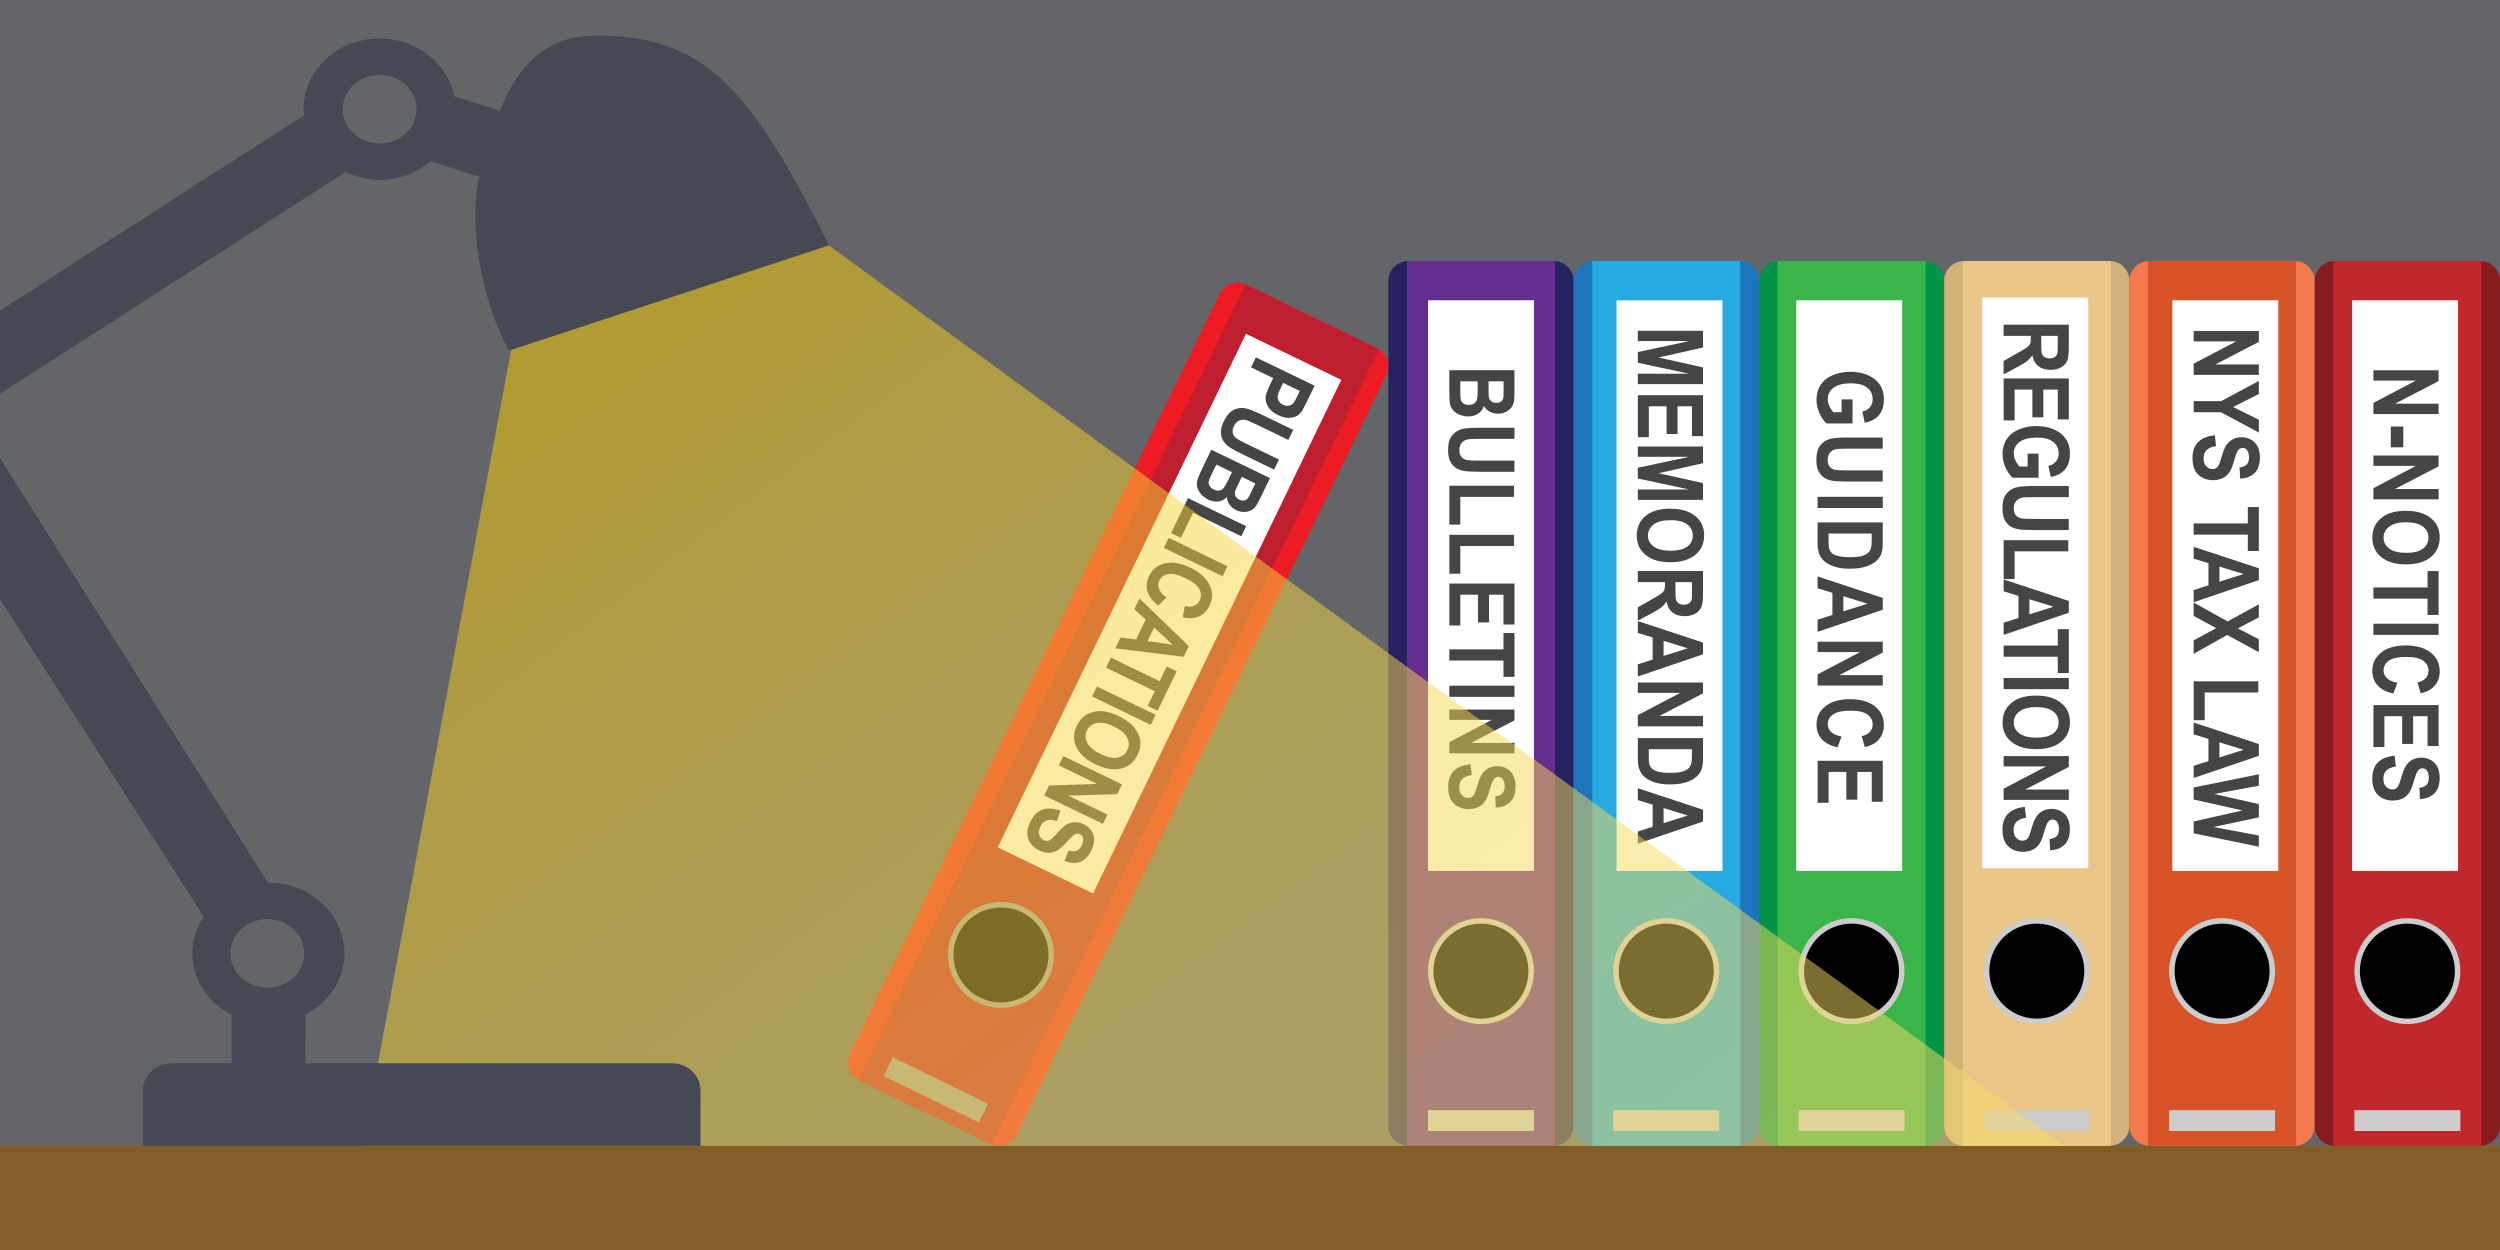 <?xml version="1.0" encoding="utf-8"?>
<!-- Generator: Adobe Illustrator 25.0.1, SVG Export Plug-In . SVG Version: 6.00 Build 0)  -->
<svg version="1.1" id="Publicatons" xmlns="http://www.w3.org/2000/svg" xmlns:xlink="http://www.w3.org/1999/xlink" x="0px"
	 y="0px" viewBox="0 0 800 400" style="enable-background:new 0 0 800 400;" xml:space="preserve">
<style type="text/css">
	.st0{fill:#636569;}
	.st1{fill:#835D25;}
	.st2{fill:#ED1C24;}
	.st3{fill:#BE1E2D;}
	.st4{fill:#989898;}
	.st5{fill:#010101;}
	.st6{fill:#FFFFFF;}
	.st7{fill:#454545;}
	.st8{fill:#262262;}
	.st9{fill:#662D91;}
	.st10{fill:#CCCCCC;}
	.st11{fill:#1C75BC;}
	.st12{fill:#27AAE1;}
	.st13{fill:#009444;}
	.st14{fill:#39B54A;}
	.st15{fill:#D2B279;}
	.st16{fill:#EAC688;}
	.st17{fill:#F4794D;}
	.st18{fill:#D85327;}
	.st19{fill:#871C20;}
	.st20{fill:#C1282D;}
	.st21{opacity:0.5;fill:url(#Light_1_);}
	.st22{fill:#444953;}
</style>
<rect id="BKGD" class="st0" width="800" height="400"/>
<rect id="Desk_1_" y="366.67" class="st1" width="800" height="33.33"/>
<g id="Binders_1_">
	<g>
		<path class="st2" d="M440.68,111.42l-41.84-20.36c-3.17-1.54-6.99-0.22-8.53,2.95L271.99,337.13c-1.54,3.17-0.22,6.99,2.95,8.53
			l41.84,20.36c3.17,1.54,6.99,0.22,8.53-2.95l118.32-243.12C445.17,116.79,443.85,112.97,440.68,111.42z"/>
		
			<rect x="216.24" y="204.86" transform="matrix(0.438 -0.899 0.899 0.438 -4.266 450.266)" class="st3" width="283.15" height="47.37"/>
		
			<rect x="296.06" y="331.62" transform="matrix(0.438 -0.899 0.899 0.438 -145.044 465.246)" class="st4" width="6.67" height="33.9"/>
		<g>
			
				<ellipse transform="matrix(0.99 -0.142 0.142 0.99 -40.287 48.781)" class="st5" cx="320.32" cy="305.57" rx="16.07" ry="16.07"/>
			<path class="st4" d="M326.97,291.91c7.54,3.67,10.68,12.78,7.02,20.32c-3.67,7.54-12.78,10.68-20.32,7.02
				c-7.54-3.67-10.68-12.78-7.02-20.32C310.32,291.39,319.44,288.24,326.97,291.91 M327.74,290.33c-8.42-4.1-18.56-0.59-22.66,7.82
				c-4.1,8.42-0.59,18.56,7.82,22.66c8.42,4.1,18.56,0.59,22.66-7.82C339.66,304.57,336.16,294.43,327.74,290.33L327.74,290.33z"/>
		</g>
		<g>
			
				<rect x="283.01" y="179.24" transform="matrix(0.435 -0.9 0.9 0.435 34.843 447.902)" class="st6" width="182.61" height="33.9"/>
			<g>
				<path class="st7" d="M401.89,114.36l18.78,9.07l-2.49,5.16c-0.94,1.95-1.65,3.18-2.13,3.69c-0.72,0.78-1.7,1.24-2.95,1.4
					s-2.61-0.12-4.1-0.84c-1.15-0.56-2.04-1.2-2.65-1.94c-0.61-0.73-1.01-1.48-1.2-2.25c-0.18-0.76-0.21-1.46-0.08-2.1
					c0.19-0.85,0.64-2.01,1.34-3.46l1.01-2.1l-7.08-3.42L401.89,114.36z M415.94,125.11l-5.33-2.57l-0.85,1.76
					c-0.61,1.27-0.92,2.16-0.93,2.68c-0.01,0.52,0.14,1,0.44,1.45c0.3,0.44,0.73,0.8,1.28,1.07c0.68,0.33,1.33,0.43,1.94,0.31
					c0.61-0.13,1.09-0.42,1.46-0.89c0.27-0.34,0.69-1.09,1.25-2.25L415.94,125.11z"/>
				<path class="st7" d="M413.84,137.57l-1.55,3.21l-10.17-4.91c-1.61-0.78-2.68-1.25-3.2-1.4c-0.83-0.23-1.61-0.2-2.33,0.09
					c-0.72,0.29-1.29,0.89-1.72,1.79c-0.44,0.91-0.55,1.71-0.34,2.38s0.62,1.22,1.22,1.62c0.59,0.4,1.64,0.96,3.12,1.68l10.39,5.02
					l-1.55,3.21l-9.86-4.76c-2.25-1.09-3.81-1.95-4.65-2.57c-0.85-0.62-1.48-1.32-1.89-2.1c-0.42-0.78-0.62-1.65-0.63-2.61
					s0.3-2.08,0.91-3.34c0.73-1.52,1.5-2.57,2.29-3.16c0.79-0.59,1.63-0.95,2.51-1.08c0.88-0.14,1.72-0.1,2.52,0.1
					c1.18,0.31,2.82,0.97,4.92,1.99L413.84,137.57z"/>
				<path class="st7" d="M406.39,152.99l-3.07,6.36c-0.61,1.26-1.12,2.17-1.55,2.73c-0.42,0.56-0.95,0.99-1.58,1.29
					c-0.63,0.3-1.35,0.45-2.16,0.46c-0.81,0.01-1.62-0.18-2.43-0.57c-0.88-0.42-1.59-1.02-2.13-1.77c-0.54-0.76-0.83-1.57-0.86-2.43
					c-0.8,0.81-1.73,1.28-2.78,1.41c-1.06,0.13-2.13-0.06-3.21-0.59c-0.85-0.41-1.6-0.98-2.25-1.71c-0.64-0.73-1.07-1.5-1.27-2.31
					c-0.2-0.82-0.15-1.68,0.15-2.58c0.19-0.57,0.77-1.88,1.74-3.94l2.62-5.42L406.39,152.99z M394.24,151.09l-5.02-2.43l-1.44,2.97
					c-0.56,1.16-0.88,1.91-0.95,2.26c-0.13,0.53-0.07,1.04,0.19,1.53s0.71,0.9,1.38,1.22c0.56,0.27,1.1,0.39,1.6,0.35
					c0.51-0.04,0.95-0.24,1.34-0.59c0.39-0.35,0.94-1.26,1.65-2.72L394.24,151.09z M401.71,154.7l-4.34-2.1l-1.02,2.11
					c-0.6,1.25-0.96,2.04-1.06,2.37c-0.19,0.59-0.17,1.13,0.05,1.62c0.22,0.49,0.63,0.89,1.24,1.18c0.58,0.28,1.12,0.37,1.61,0.28
					c0.49-0.1,0.91-0.39,1.24-0.89c0.2-0.3,0.66-1.2,1.39-2.72L401.71,154.7z"/>
				<path class="st7" d="M380.14,159.39l18.63,9l-1.55,3.21l-15.46-7.47l-3.86,7.99l-3.16-1.53L380.14,159.39z"/>
				<path class="st7" d="M373.99,172.12l18.78,9.07l-1.55,3.21l-18.78-9.07L373.99,172.12z"/>
				<path class="st7" d="M373.27,191.24l-2.67,2.55c-1.82-1.47-2.96-3-3.42-4.59s-0.27-3.24,0.55-4.95
					c1.02-2.11,2.71-3.44,5.07-3.98c2.36-0.54,5.02-0.09,7.98,1.34c3.13,1.51,5.22,3.37,6.29,5.57c1.07,2.2,1.06,4.42-0.01,6.65
					c-0.94,1.95-2.38,3.2-4.33,3.76c-1.15,0.34-2.57,0.32-4.25-0.04l0.64-3.61c1.07,0.28,2.02,0.26,2.88-0.06
					c0.85-0.32,1.48-0.91,1.9-1.77c0.57-1.18,0.53-2.38-0.11-3.6c-0.65-1.22-2.09-2.37-4.32-3.45c-2.37-1.15-4.24-1.6-5.6-1.37
					c-1.36,0.24-2.32,0.93-2.88,2.09c-0.41,0.85-0.45,1.74-0.1,2.67C371.23,189.38,372.02,190.31,373.27,191.24z"/>
				<path class="st7" d="M356.91,207.47l1.69-3.5l4.94,0.67l3.07-6.36l-3.63-3.37l1.65-3.41l15.79,15.27l-1.64,3.4L356.91,207.47z
					 M367.2,205.14l8.03,1.17l-5.93-5.52L367.2,205.14z"/>
				<path class="st7" d="M355.48,210.44l15.6,7.54l2.28-4.72l3.18,1.54l-6.11,12.65l-3.18-1.54l2.28-4.71l-15.6-7.54L355.48,210.44z
					"/>
				<path class="st7" d="M351.02,219.67l18.78,9.07l-1.55,3.21l-18.78-9.07L351.02,219.67z"/>
				<path class="st7" d="M357.9,229.11c1.91,0.92,3.4,1.94,4.47,3.05c0.78,0.82,1.4,1.73,1.86,2.73c0.46,0.99,0.69,1.95,0.7,2.87
					c0.02,1.23-0.29,2.49-0.91,3.79c-1.13,2.34-2.9,3.81-5.29,4.39c-2.4,0.58-5.12,0.13-8.18-1.35c-3.03-1.46-5.07-3.31-6.1-5.53
					c-1.04-2.22-0.99-4.51,0.14-6.84c1.14-2.37,2.9-3.84,5.28-4.41C352.23,227.23,354.91,227.66,357.9,229.11z M356.43,232.48
					c-2.13-1.03-3.94-1.39-5.44-1.09c-1.5,0.3-2.56,1.09-3.18,2.38c-0.62,1.28-0.58,2.59,0.11,3.94c0.69,1.35,2.13,2.55,4.3,3.6
					c2.15,1.04,3.95,1.42,5.4,1.13c1.44-0.29,2.49-1.09,3.13-2.42c0.64-1.32,0.62-2.65-0.06-3.98
					C360.01,234.71,358.59,233.52,356.43,232.48z"/>
				<path class="st7" d="M340.26,241.94l18.78,9.07l-1.51,3.13l-15.69,0.46l12.54,6.06l-1.44,2.99l-18.78-9.07l1.56-3.22l15.35-0.5
					l-12.25-5.92L340.26,241.94z"/>
				<path class="st7" d="M339.35,259.43l-1.15,3.3c-1.33-0.41-2.42-0.47-3.28-0.17c-0.86,0.29-1.52,0.93-2,1.91
					c-0.5,1.04-0.62,1.94-0.35,2.71c0.26,0.77,0.74,1.33,1.43,1.66c0.44,0.21,0.88,0.29,1.29,0.22c0.42-0.07,0.88-0.33,1.37-0.76
					c0.34-0.3,1.02-1.03,2.06-2.18c1.34-1.48,2.54-2.39,3.61-2.73c1.51-0.48,3-0.36,4.49,0.36c0.96,0.46,1.74,1.12,2.35,1.99
					c0.61,0.86,0.93,1.83,0.94,2.91c0.02,1.08-0.27,2.22-0.86,3.45c-0.96,2-2.21,3.25-3.73,3.76s-3.16,0.37-4.91-0.41l1.39-3.29
					c1.03,0.33,1.87,0.37,2.51,0.12c0.64-0.25,1.18-0.83,1.62-1.73c0.45-0.93,0.58-1.77,0.38-2.52c-0.13-0.48-0.43-0.84-0.92-1.07
					c-0.44-0.21-0.9-0.24-1.37-0.07c-0.6,0.21-1.49,0.99-2.68,2.35c-1.19,1.35-2.2,2.29-3.03,2.82c-0.83,0.52-1.75,0.8-2.76,0.84
					c-1.01,0.03-2.11-0.24-3.3-0.81c-1.08-0.52-1.96-1.26-2.66-2.22c-0.69-0.96-1.05-2.01-1.06-3.16c-0.01-1.15,0.32-2.41,0.99-3.79
					c0.97-2.01,2.27-3.29,3.89-3.84S337.15,258.63,339.35,259.43z"/>
			</g>
		</g>
	</g>
	<g>
		<path class="st8" d="M497.18,83.52h-46.53c-3.52,0-6.38,2.86-6.38,6.38v270.38c0,3.52,2.86,6.38,6.38,6.38h46.53
			c3.52,0,6.38-2.86,6.38-6.38V89.9C503.56,86.38,500.7,83.52,497.18,83.52z"/>
		<rect x="450.23" y="83.52" class="st9" width="47.37" height="283.15"/>
		<g>
			
				<ellipse transform="matrix(0.707 -0.707 0.707 0.707 -80.935 426.127)" class="st5" cx="473.91" cy="310.76" rx="16.07" ry="16.07"/>
			<path class="st10" d="M473.91,295.56c8.38,0,15.2,6.82,15.2,15.2c0,8.38-6.82,15.2-15.2,15.2c-8.38,0-15.2-6.82-15.2-15.2
				C458.71,302.38,465.53,295.56,473.91,295.56 M473.91,293.81c-9.36,0-16.95,7.59-16.95,16.95c0,9.36,7.59,16.95,16.95,16.95
				c9.36,0,16.95-7.59,16.95-16.95C490.86,301.4,483.27,293.81,473.91,293.81L473.91,293.81z"/>
		</g>
		<rect x="456.96" y="355.25" class="st10" width="33.9" height="6.67"/>
		<g>
			<rect x="456.96" y="96.09" class="st6" width="33.9" height="182.61"/>
			<g>
				<path class="st7" d="M484.63,118.46v7.06c0,1.4-0.07,2.44-0.21,3.13c-0.14,0.69-0.42,1.3-0.86,1.84s-1.02,0.99-1.74,1.36
					c-0.73,0.36-1.54,0.54-2.44,0.54c-0.98,0-1.87-0.22-2.69-0.67c-0.82-0.45-1.43-1.05-1.83-1.81c-0.37,1.08-1,1.9-1.89,2.48
					c-0.89,0.58-1.94,0.87-3.14,0.87c-0.95,0-1.87-0.19-2.77-0.56s-1.61-0.88-2.15-1.53s-0.87-1.44-0.99-2.39
					c-0.08-0.59-0.12-2.03-0.14-4.3v-6.02H484.63z M472.87,122.02h-5.58v3.3c0,1.29,0.04,2.1,0.13,2.45
					c0.11,0.53,0.39,0.96,0.83,1.3c0.44,0.33,1.03,0.5,1.77,0.5c0.63,0,1.16-0.13,1.59-0.39c0.44-0.26,0.75-0.63,0.95-1.12
					c0.2-0.49,0.3-1.54,0.3-3.17V122.02z M481.16,122.02h-4.82v2.34c0,1.39,0.02,2.25,0.07,2.59c0.08,0.61,0.33,1.09,0.75,1.44
					c0.41,0.35,0.96,0.52,1.63,0.52c0.64,0,1.17-0.15,1.57-0.45c0.4-0.3,0.65-0.75,0.73-1.34c0.05-0.35,0.07-1.37,0.07-3.05V122.02z
					"/>
				<path class="st7" d="M484.63,136.87v3.57h-11.3c-1.79,0-2.95,0.04-3.49,0.13c-0.85,0.15-1.54,0.52-2.06,1.09
					c-0.52,0.57-0.78,1.36-0.78,2.36c0,1.01,0.24,1.78,0.73,2.29c0.49,0.51,1.09,0.82,1.8,0.93c0.71,0.1,1.89,0.16,3.54,0.16h11.54
					v3.57h-10.96c-2.5,0-4.27-0.1-5.31-0.29c-1.03-0.19-1.91-0.55-2.62-1.07c-0.71-0.52-1.28-1.21-1.7-2.08
					c-0.42-0.87-0.63-2-0.63-3.4c0-1.69,0.23-2.97,0.69-3.84s1.06-1.56,1.79-2.07s1.51-0.84,2.31-1c1.2-0.23,2.96-0.35,5.29-0.35
					H484.63z"/>
				<path class="st7" d="M463.78,155.44h20.69V159h-17.17v8.87h-3.51V155.44z"/>
				<path class="st7" d="M463.78,171.14h20.69v3.57h-17.17v8.87h-3.51V171.14z"/>
				<path class="st7" d="M463.78,186.74h20.86v13.1h-3.53v-9.54h-4.62v8.87h-3.51v-8.87h-5.68v9.87h-3.51V186.74z"/>
				<path class="st7" d="M463.78,207.8h17.33v-5.25h3.53v14.05h-3.53v-5.23h-17.33V207.8z"/>
				<path class="st7" d="M463.78,219.42h20.86v3.57h-20.86V219.42z"/>
				<path class="st7" d="M463.78,227.04h20.86v3.47l-13.93,7.23h13.93v3.32h-20.86v-3.58l13.6-7.13h-13.6V227.04z"/>
				<path class="st7" d="M470.56,244.54l0.4,3.47c-1.38,0.21-2.39,0.63-3.03,1.27c-0.65,0.64-0.97,1.5-0.97,2.59
					c0,1.15,0.29,2.01,0.86,2.6c0.57,0.58,1.25,0.87,2.01,0.87c0.49,0,0.91-0.12,1.26-0.37c0.35-0.25,0.65-0.67,0.9-1.28
					c0.17-0.42,0.47-1.37,0.91-2.86c0.56-1.91,1.25-3.25,2.06-4.03c1.15-1.09,2.55-1.63,4.2-1.63c1.06,0,2.06,0.25,2.98,0.77
					c0.92,0.51,1.63,1.25,2.11,2.21c0.48,0.96,0.73,2.12,0.73,3.48c0,2.22-0.57,3.89-1.72,5.01s-2.68,1.71-4.6,1.77l-0.18-3.57
					c1.07-0.15,1.84-0.48,2.31-0.98c0.47-0.5,0.71-1.26,0.71-2.26c0-1.04-0.25-1.85-0.75-2.44c-0.32-0.38-0.75-0.57-1.29-0.57
					c-0.49,0-0.92,0.18-1.27,0.53c-0.45,0.45-0.91,1.54-1.39,3.28c-0.48,1.74-0.98,3.02-1.5,3.85c-0.52,0.83-1.22,1.48-2.12,1.95
					c-0.9,0.47-2,0.71-3.32,0.71c-1.2,0-2.31-0.28-3.36-0.84c-1.04-0.56-1.82-1.36-2.33-2.39c-0.51-1.03-0.76-2.31-0.76-3.85
					c0-2.24,0.61-3.95,1.83-5.15S468.23,244.78,470.56,244.54z"/>
			</g>
		</g>
	</g>
	<g>
		<path class="st11" d="M556.46,83.52h-46.53c-3.52,0-6.38,2.86-6.38,6.38v270.38c0,3.52,2.86,6.38,6.38,6.38h46.53
			c3.52,0,6.38-2.86,6.38-6.38V89.9C562.85,86.38,559.99,83.52,556.46,83.52z"/>
		<rect x="509.52" y="83.52" class="st12" width="47.37" height="283.15"/>
		<g>
			<circle class="st5" cx="533.2" cy="310.76" r="16.07"/>
			<path class="st10" d="M533.2,295.56c8.38,0,15.2,6.82,15.2,15.2c0,8.38-6.82,15.2-15.2,15.2c-8.38,0-15.2-6.82-15.2-15.2
				C518,302.38,524.82,295.56,533.2,295.56 M533.2,293.81c-9.36,0-16.95,7.59-16.95,16.95c0,9.36,7.59,16.95,16.95,16.95
				c9.36,0,16.95-7.59,16.95-16.95C550.15,301.4,542.56,293.81,533.2,293.81L533.2,293.81z"/>
		</g>
		<rect x="516.25" y="355.25" class="st10" width="33.9" height="6.67"/>
		<g>
			<rect x="517.29" y="96.09" class="st6" width="33.9" height="182.61"/>
			<g>
				<path class="st7" d="M524.1,105.85h20.86v5.34l-14.23,3.21l14.23,3.17v5.35H524.1v-3.32h16.42l-16.42-3.51v-3.44l16.42-3.5
					H524.1V105.85z"/>
				<path class="st7" d="M524.1,126.46h20.86v13.1h-3.53v-9.54h-4.62v8.87h-3.51v-8.87h-5.68v9.87h-3.51V126.46z"/>
				<path class="st7" d="M524.1,142.88h20.86v5.34l-14.23,3.21l14.23,3.17v5.35H524.1v-3.32h16.42l-16.42-3.51v-3.44l16.42-3.5
					H524.1V142.88z"/>
				<path class="st7" d="M534.4,162.78c2.12,0,3.91,0.27,5.35,0.81c1.06,0.4,2.01,0.95,2.86,1.65c0.84,0.7,1.47,1.46,1.88,2.28
					c0.55,1.1,0.83,2.37,0.83,3.81c0,2.6-0.95,4.69-2.86,6.25c-1.91,1.56-4.56,2.34-7.95,2.34c-3.37,0-6-0.78-7.9-2.33
					c-1.9-1.55-2.85-3.63-2.85-6.22c0-2.63,0.95-4.72,2.84-6.27C528.48,163.55,531.08,162.78,534.4,162.78z M534.54,166.45
					c-2.36,0-4.15,0.46-5.37,1.39c-1.22,0.92-1.83,2.1-1.83,3.52c0,1.42,0.6,2.59,1.81,3.5s3.02,1.37,5.44,1.37
					c2.39,0,4.17-0.44,5.35-1.33c1.18-0.89,1.76-2.07,1.76-3.54c0-1.47-0.6-2.66-1.79-3.56
					C538.74,166.9,536.94,166.45,534.54,166.45z"/>
				<path class="st7" d="M524.1,182.72h20.86v7.51c0,1.89-0.19,3.26-0.56,4.12s-1.04,1.54-2,2.06c-0.96,0.51-2.05,0.77-3.29,0.77
					c-1.57,0-2.86-0.39-3.88-1.17s-1.66-1.95-1.93-3.5c-0.53,0.77-1.11,1.41-1.75,1.91s-1.76,1.18-3.39,2.03l-4.07,2.16v-4.27
					l4.54-2.58c1.62-0.92,2.64-1.54,3.07-1.88s0.71-0.7,0.87-1.07c0.16-0.38,0.23-0.98,0.23-1.8v-0.72h-8.71V182.72z M536.14,186.29
					v2.64c0,1.71,0.09,2.78,0.26,3.21c0.17,0.43,0.46,0.76,0.88,1c0.42,0.24,0.94,0.36,1.56,0.36c0.7,0,1.27-0.16,1.7-0.48
					s0.7-0.77,0.82-1.34c0.05-0.29,0.07-1.16,0.07-2.6v-2.79H536.14z"/>
				<path class="st7" d="M524.1,216.47v-3.88l4.74-1.54v-7.06l-4.74-1.46v-3.79l20.86,6.88v3.77L524.1,216.47z M532.35,209.9
					l7.74-2.44l-7.74-2.39V209.9z"/>
				<path class="st7" d="M524.1,218.4h20.86v3.47l-13.93,7.23h13.93v3.32H524.1v-3.58l13.6-7.13h-13.6V218.4z"/>
				<path class="st7" d="M544.96,236.19v6.52c0,1.47-0.13,2.59-0.4,3.36c-0.36,1.04-1,1.92-1.92,2.67c-0.92,0.74-2.05,1.3-3.38,1.69
					c-1.33,0.39-2.98,0.58-4.93,0.58c-1.72,0-3.2-0.18-4.44-0.54c-1.52-0.44-2.75-1.07-3.68-1.89c-0.71-0.62-1.27-1.46-1.66-2.51
					c-0.29-0.79-0.44-1.84-0.44-3.16v-6.72H544.96z M541.43,239.75h-13.82v2.67c0,1,0.07,1.72,0.2,2.16
					c0.17,0.58,0.46,1.06,0.87,1.44s1.08,0.69,2.01,0.93c0.93,0.24,2.21,0.36,3.82,0.36s2.85-0.12,3.71-0.36
					c0.86-0.24,1.54-0.58,2.02-1.01c0.48-0.43,0.81-0.99,0.98-1.65c0.13-0.5,0.2-1.47,0.2-2.93V239.75z"/>
				<path class="st7" d="M524.1,269.97v-3.88l4.74-1.54v-7.07l-4.74-1.46v-3.79l20.86,6.88v3.77L524.1,269.97z M532.35,263.4
					l7.74-2.44l-7.74-2.39V263.4z"/>
			</g>
		</g>
	</g>
	<g>
		<path class="st13" d="M622.13,89.9c0-3.52-2.86-6.38-6.38-6.38h-46.53c-3.52,0-6.38,2.86-6.38,6.38v270.38
			c0,3.52,2.86,6.38,6.38,6.38h46.53c3.52,0,6.38-2.86,6.38-6.38"/>
		<rect x="568.8" y="83.52" class="st14" width="47.37" height="283.15"/>
		<g>
			
				<ellipse transform="matrix(0.232 -0.973 0.973 0.232 152.698 814.943)" class="st5" cx="592.49" cy="310.76" rx="16.07" ry="16.07"/>
			<path class="st10" d="M592.49,295.56c8.38,0,15.2,6.82,15.2,15.2c0,8.38-6.82,15.2-15.2,15.2c-8.38,0-15.2-6.82-15.2-15.2
				C577.29,302.38,584.11,295.56,592.49,295.56 M592.49,293.81c-9.36,0-16.95,7.59-16.95,16.95c0,9.36,7.59,16.95,16.95,16.95
				s16.95-7.59,16.95-16.95C609.44,301.4,601.85,293.81,592.49,293.81L592.49,293.81z"/>
		</g>
		<rect x="575.54" y="355.25" class="st10" width="33.9" height="6.67"/>
		<g>
			<rect x="574.81" y="96.09" class="st6" width="33.9" height="182.61"/>
			<g>
				<path class="st7" d="M589.3,127.81h3.51v7.69h-8.31c-0.85-0.75-1.61-1.83-2.25-3.25c-0.65-1.42-0.97-2.86-0.97-4.31
					c0-1.85,0.46-3.46,1.37-4.83c0.92-1.37,2.22-2.41,3.93-3.1c1.7-0.69,3.55-1.04,5.56-1.04c2.17,0,4.1,0.39,5.79,1.16
					s2.98,1.9,3.88,3.39c0.69,1.13,1.04,2.54,1.04,4.23c0,2.19-0.54,3.91-1.63,5.14s-2.59,2.03-4.5,2.38l-0.78-3.54
					c1.02-0.25,1.83-0.72,2.42-1.4c0.59-0.69,0.89-1.54,0.89-2.57c0-1.56-0.58-2.8-1.75-3.72c-1.17-0.92-2.9-1.38-5.19-1.38
					c-2.48,0-4.33,0.47-5.57,1.4c-1.24,0.93-1.86,2.15-1.86,3.67c0,0.75,0.17,1.5,0.52,2.25c0.35,0.75,0.77,1.4,1.26,1.93h2.65
					V127.81z"/>
				<path class="st7" d="M602.48,140v3.57h-11.3c-1.79,0-2.95,0.04-3.49,0.13c-0.85,0.15-1.54,0.52-2.06,1.09
					c-0.52,0.57-0.78,1.36-0.78,2.36c0,1.01,0.24,1.78,0.73,2.29c0.49,0.51,1.09,0.82,1.8,0.93c0.71,0.1,1.89,0.16,3.54,0.16h11.54
					v3.57h-10.96c-2.5,0-4.27-0.1-5.31-0.29c-1.03-0.19-1.91-0.55-2.62-1.07c-0.71-0.52-1.28-1.21-1.7-2.08
					c-0.42-0.87-0.63-2-0.63-3.4c0-1.69,0.23-2.97,0.69-3.84s1.06-1.56,1.79-2.07s1.51-0.84,2.31-1c1.2-0.23,2.96-0.35,5.29-0.35
					H602.48z"/>
				<path class="st7" d="M581.63,158.98h20.86v3.57h-20.86V158.98z"/>
				<path class="st7" d="M602.48,167.17v6.52c0,1.47-0.13,2.59-0.4,3.36c-0.36,1.04-1,1.92-1.92,2.66c-0.92,0.74-2.05,1.3-3.38,1.69
					c-1.33,0.39-2.98,0.58-4.93,0.58c-1.72,0-3.2-0.18-4.44-0.54c-1.52-0.44-2.75-1.07-3.68-1.89c-0.71-0.62-1.27-1.46-1.66-2.51
					c-0.29-0.79-0.44-1.84-0.44-3.16v-6.72H602.48z M598.96,170.74h-13.82v2.66c0,1,0.07,1.72,0.2,2.16
					c0.17,0.58,0.46,1.06,0.87,1.44c0.41,0.38,1.08,0.69,2.01,0.93c0.93,0.24,2.21,0.36,3.82,0.36s2.85-0.12,3.71-0.36
					c0.86-0.24,1.54-0.58,2.02-1.01c0.48-0.43,0.81-0.98,0.98-1.65c0.13-0.5,0.2-1.48,0.2-2.93V170.74z"/>
				<path class="st7" d="M581.63,202.19v-3.88l4.74-1.54v-7.06l-4.74-1.46v-3.79l20.86,6.88v3.77L581.63,202.19z M589.88,195.62
					l7.74-2.44l-7.74-2.39V195.62z"/>
				<path class="st7" d="M581.63,205.35h20.86v3.47l-13.93,7.23h13.93v3.32h-20.86v-3.58l13.6-7.13h-13.6V205.35z"/>
				<path class="st7" d="M589.3,235.69l-1.29,3.46c-2.28-0.53-3.97-1.41-5.07-2.65c-1.11-1.23-1.66-2.8-1.66-4.7
					c0-2.35,0.95-4.28,2.84-5.79c1.89-1.51,4.48-2.27,7.76-2.27c3.47,0,6.17,0.76,8.09,2.28c1.92,1.52,2.88,3.52,2.88,5.99
					c0,2.16-0.75,3.92-2.26,5.27c-0.89,0.8-2.17,1.41-3.84,1.81l-1-3.53c1.08-0.21,1.93-0.64,2.56-1.31
					c0.63-0.66,0.94-1.47,0.94-2.42c0-1.31-0.55-2.37-1.67-3.19c-1.11-0.82-2.91-1.22-5.39-1.22c-2.64,0-4.51,0.4-5.63,1.21
					s-1.68,1.85-1.68,3.13c0,0.95,0.36,1.76,1.07,2.45C586.65,234.9,587.77,235.39,589.3,235.69z"/>
				<path class="st7" d="M581.63,243.45h20.86v13.11h-3.53v-9.54h-4.62v8.87h-3.51v-8.87h-5.68v9.87h-3.51V243.45z"/>
			</g>
		</g>
	</g>
	<g>
		<path class="st15" d="M675.04,83.52h-46.53c-3.52,0-6.38,2.86-6.38,6.38v270.38c0,3.52,2.86,6.38,6.38,6.38h46.53
			c3.52,0,6.38-2.86,6.38-6.38V89.9C681.42,86.38,678.57,83.52,675.04,83.52z"/>
		<rect x="628.09" y="83.52" class="st16" width="47.37" height="283.15"/>
		<g>
			
				<ellipse transform="matrix(0.707 -0.707 0.707 0.707 -28.84 551.897)" class="st5" cx="651.78" cy="310.76" rx="16.07" ry="16.07"/>
			<path class="st10" d="M651.78,295.56c8.38,0,15.2,6.82,15.2,15.2c0,8.38-6.82,15.2-15.2,15.2c-8.38,0-15.2-6.82-15.2-15.2
				C636.58,302.38,643.4,295.56,651.78,295.56 M651.78,293.81c-9.36,0-16.95,7.59-16.95,16.95c0,9.36,7.59,16.95,16.95,16.95
				c9.36,0,16.95-7.59,16.95-16.95C668.73,301.4,661.14,293.81,651.78,293.81L651.78,293.81z"/>
		</g>
		<rect x="634.83" y="355.25" class="st10" width="33.9" height="6.67"/>
		<g>
			<rect x="634.34" y="95.23" class="st6" width="33.9" height="182.61"/>
			<g>
				<path class="st7" d="M641.16,103.9h20.86v7.51c0,1.89-0.19,3.26-0.56,4.12s-1.04,1.54-2,2.06c-0.96,0.51-2.05,0.77-3.29,0.77
					c-1.57,0-2.86-0.39-3.88-1.17s-1.66-1.95-1.93-3.5c-0.53,0.77-1.11,1.41-1.75,1.91s-1.76,1.18-3.39,2.03l-4.07,2.16v-4.27
					l4.54-2.58c1.62-0.92,2.64-1.54,3.07-1.88s0.71-0.7,0.87-1.07c0.16-0.38,0.23-0.98,0.23-1.8v-0.72h-8.71V103.9z M653.19,107.47
					v2.64c0,1.71,0.09,2.78,0.26,3.21c0.17,0.43,0.46,0.76,0.88,1c0.42,0.24,0.94,0.36,1.56,0.36c0.7,0,1.27-0.16,1.7-0.48
					s0.7-0.77,0.82-1.34c0.05-0.29,0.07-1.16,0.07-2.6v-2.79H653.19z"/>
				<path class="st7" d="M641.16,121.11h20.86v13.1h-3.53v-9.54h-4.62v8.87h-3.51v-8.87h-5.68v9.87h-3.51V121.11z"/>
				<path class="st7" d="M648.83,145.18h3.51v7.69h-8.31c-0.85-0.75-1.61-1.83-2.25-3.25c-0.65-1.42-0.97-2.86-0.97-4.31
					c0-1.85,0.46-3.46,1.37-4.83c0.92-1.37,2.22-2.41,3.93-3.1c1.7-0.69,3.55-1.04,5.56-1.04c2.17,0,4.1,0.39,5.79,1.16
					s2.98,1.9,3.88,3.39c0.69,1.13,1.04,2.54,1.04,4.23c0,2.19-0.54,3.91-1.63,5.14s-2.59,2.03-4.5,2.38l-0.78-3.54
					c1.02-0.25,1.83-0.72,2.42-1.4c0.59-0.69,0.89-1.54,0.89-2.57c0-1.56-0.58-2.8-1.75-3.72c-1.17-0.92-2.9-1.38-5.19-1.38
					c-2.48,0-4.33,0.47-5.57,1.4c-1.24,0.93-1.86,2.15-1.86,3.67c0,0.75,0.17,1.5,0.52,2.25c0.35,0.75,0.77,1.4,1.26,1.93h2.65
					V145.18z"/>
				<path class="st7" d="M662.02,155.52v3.57h-11.3c-1.79,0-2.95,0.04-3.49,0.13c-0.85,0.15-1.54,0.52-2.06,1.09
					c-0.52,0.57-0.78,1.36-0.78,2.36c0,1.01,0.24,1.78,0.73,2.29c0.49,0.51,1.09,0.82,1.8,0.93c0.71,0.1,1.89,0.16,3.54,0.16h11.54
					v3.57h-10.96c-2.5,0-4.27-0.1-5.31-0.29c-1.03-0.19-1.91-0.55-2.62-1.07c-0.71-0.52-1.28-1.21-1.7-2.08
					c-0.42-0.87-0.63-2-0.63-3.4c0-1.69,0.23-2.97,0.69-3.84s1.06-1.56,1.79-2.07s1.51-0.84,2.31-1c1.2-0.23,2.96-0.35,5.29-0.35
					H662.02z"/>
				<path class="st7" d="M641.16,172.86h20.69v3.57h-17.17v8.87h-3.51V172.86z"/>
				<path class="st7" d="M641.16,203.16v-3.88l4.74-1.54v-7.06l-4.74-1.46v-3.79l20.86,6.88v3.77L641.16,203.16z M649.41,196.59
					l7.74-2.44l-7.74-2.39V196.59z"/>
				<path class="st7" d="M641.16,206.58h17.33v-5.25h3.53v14.05h-3.53v-5.23h-17.33V206.58z"/>
				<path class="st7" d="M641.16,216.96h20.86v3.57h-20.86V216.96z"/>
				<path class="st7" d="M651.46,222.59c2.12,0,3.91,0.27,5.35,0.81c1.06,0.4,2.01,0.95,2.86,1.65c0.84,0.7,1.47,1.46,1.88,2.28
					c0.55,1.1,0.83,2.37,0.83,3.81c0,2.6-0.95,4.69-2.86,6.25c-1.91,1.56-4.56,2.34-7.95,2.34c-3.37,0-6-0.78-7.9-2.33
					c-1.9-1.55-2.85-3.63-2.85-6.22c0-2.63,0.95-4.72,2.84-6.27C645.53,223.37,648.14,222.59,651.46,222.59z M651.6,226.27
					c-2.36,0-4.15,0.46-5.37,1.39c-1.22,0.92-1.83,2.1-1.83,3.52c0,1.42,0.6,2.59,1.81,3.5s3.02,1.37,5.44,1.37
					c2.39,0,4.17-0.44,5.35-1.33c1.18-0.89,1.76-2.07,1.76-3.54c0-1.47-0.6-2.66-1.79-3.56C655.8,226.72,654,226.27,651.6,226.27z"
					/>
				<path class="st7" d="M641.16,241.94h20.86v3.47l-13.93,7.23h13.93v3.32h-20.86v-3.58l13.6-7.13h-13.6V241.94z"/>
				<path class="st7" d="M647.94,258.21l0.4,3.47c-1.38,0.21-2.39,0.63-3.03,1.27c-0.65,0.64-0.97,1.5-0.97,2.59
					c0,1.15,0.29,2.01,0.86,2.6c0.57,0.58,1.25,0.87,2.01,0.87c0.49,0,0.91-0.12,1.26-0.37c0.35-0.25,0.65-0.67,0.9-1.28
					c0.17-0.42,0.47-1.37,0.91-2.86c0.56-1.91,1.25-3.25,2.06-4.03c1.15-1.09,2.55-1.63,4.2-1.63c1.06,0,2.06,0.25,2.98,0.77
					c0.92,0.51,1.63,1.25,2.11,2.21c0.48,0.96,0.73,2.12,0.73,3.48c0,2.22-0.57,3.89-1.72,5.01s-2.68,1.71-4.6,1.77l-0.18-3.57
					c1.07-0.15,1.84-0.48,2.31-0.98c0.47-0.5,0.71-1.26,0.71-2.26c0-1.04-0.25-1.85-0.75-2.44c-0.32-0.38-0.75-0.57-1.29-0.57
					c-0.49,0-0.92,0.18-1.27,0.53c-0.45,0.45-0.91,1.54-1.39,3.28c-0.48,1.74-0.98,3.02-1.5,3.85c-0.52,0.83-1.22,1.48-2.12,1.95
					c-0.9,0.47-2,0.71-3.32,0.71c-1.2,0-2.31-0.28-3.36-0.84c-1.04-0.56-1.82-1.36-2.33-2.39c-0.51-1.03-0.76-2.31-0.76-3.85
					c0-2.24,0.61-3.95,1.83-5.15S645.61,258.44,647.94,258.21z"/>
			</g>
		</g>
	</g>
	<g>
		<path class="st17" d="M734.33,83.52H687.8c-3.52,0-6.38,2.86-6.38,6.38v270.38c0,3.52,2.86,6.38,6.38,6.38h46.53
			c3.52,0,6.38-2.86,6.38-6.38V89.9C740.71,86.38,737.85,83.52,734.33,83.52z"/>
		<rect x="687.38" y="83.52" class="st18" width="47.37" height="283.15"/>
		<g>
			<circle class="st5" cx="711.07" cy="310.76" r="16.07"/>
			<path class="st10" d="M711.07,295.56c8.38,0,15.2,6.82,15.2,15.2c0,8.38-6.82,15.2-15.2,15.2c-8.38,0-15.2-6.82-15.2-15.2
				C695.87,302.38,702.69,295.56,711.07,295.56 M711.07,293.81c-9.36,0-16.95,7.59-16.95,16.95c0,9.36,7.59,16.95,16.95,16.95
				c9.36,0,16.95-7.59,16.95-16.95C728.02,301.4,720.43,293.81,711.07,293.81L711.07,293.81z"/>
		</g>
		<rect x="694.12" y="355.25" class="st10" width="33.9" height="6.67"/>
		<g>
			<rect x="695.15" y="96.09" class="st6" width="33.9" height="182.61"/>
			<g>
				<path class="st7" d="M701.97,105.93h20.86v3.47l-13.93,7.23h13.93v3.32h-20.86v-3.58l13.6-7.13h-13.6V105.93z"/>
				<path class="st7" d="M701.97,128.37h8.78l12.08-6.47v4.18l-8.25,4.16l8.25,4.08v4.11l-12.11-6.5h-8.75V128.37z"/>
				<path class="st7" d="M708.75,139.29l0.4,3.47c-1.38,0.21-2.39,0.63-3.03,1.27c-0.65,0.64-0.97,1.5-0.97,2.59
					c0,1.15,0.29,2.02,0.86,2.6c0.57,0.58,1.25,0.87,2.01,0.87c0.49,0,0.91-0.12,1.26-0.37c0.35-0.25,0.65-0.67,0.9-1.28
					c0.17-0.42,0.47-1.37,0.91-2.86c0.56-1.91,1.25-3.26,2.06-4.03c1.15-1.08,2.55-1.63,4.2-1.63c1.06,0,2.06,0.25,2.98,0.77
					c0.92,0.51,1.63,1.25,2.11,2.21s0.73,2.12,0.73,3.48c0,2.22-0.57,3.89-1.72,5.01c-1.15,1.12-2.68,1.71-4.6,1.77l-0.18-3.57
					c1.07-0.15,1.84-0.48,2.31-0.98c0.47-0.5,0.71-1.26,0.71-2.26c0-1.04-0.25-1.85-0.75-2.44c-0.32-0.38-0.75-0.57-1.29-0.57
					c-0.49,0-0.92,0.18-1.27,0.53c-0.45,0.45-0.91,1.54-1.39,3.28c-0.48,1.74-0.98,3.02-1.5,3.85c-0.52,0.83-1.22,1.48-2.12,1.95
					c-0.9,0.47-2,0.71-3.32,0.71c-1.2,0-2.31-0.28-3.36-0.84c-1.04-0.56-1.82-1.36-2.33-2.39c-0.51-1.03-0.76-2.31-0.76-3.85
					c0-2.23,0.61-3.95,1.83-5.15S706.42,139.52,708.75,139.29z"/>
				<path class="st7" d="M701.97,167.5h17.33v-5.24h3.53v14.05h-3.53v-5.23h-17.33V167.5z"/>
				<path class="st7" d="M701.97,192.71v-3.88l4.74-1.54v-7.06l-4.74-1.46v-3.79l20.86,6.88v3.77L701.97,192.71z M710.22,186.14
					l7.74-2.44l-7.74-2.39V186.14z"/>
				<path class="st7" d="M701.97,192.81l10.88,6.04l9.97-5.47v4.17l-6.7,3.54l6.7,3.47v4.13l-10.13-5.5l-10.73,6.04v-4.3l7.21-3.92
					l-7.21-3.93V192.81z"/>
				<path class="st7" d="M701.97,218.03h20.69v3.57h-17.17v8.87h-3.51V218.03z"/>
				<path class="st7" d="M701.97,248.95v-3.88l4.74-1.54v-7.07l-4.74-1.46v-3.79l20.86,6.88v3.77L701.97,248.95z M710.22,242.38
					l7.74-2.44l-7.74-2.39V242.38z"/>
				<path class="st7" d="M701.97,251.99l20.86-4.22v3.65l-14.33,2.66l14.33,3.23v4.24l-14.57,3.1l14.57,2.71v3.59l-20.86-4.29v-3.79
					l15.59-3.52l-15.59-3.51V251.99z"/>
			</g>
		</g>
	</g>
	<g>
		<path class="st19" d="M793.62,83.52h-46.53c-3.52,0-6.38,2.86-6.38,6.38v270.38c0,3.52,2.86,6.38,6.38,6.38h46.53
			c3.52,0,6.38-2.86,6.38-6.38V89.9C800,86.38,797.14,83.52,793.62,83.52z"/>
		<rect x="746.67" y="83.52" class="st20" width="47.37" height="283.15"/>
		<g>
			
				<ellipse transform="matrix(0.232 -0.973 0.973 0.232 289.281 987.952)" class="st5" cx="770.36" cy="310.76" rx="16.07" ry="16.07"/>
			<path class="st10" d="M770.36,295.56c8.38,0,15.2,6.82,15.2,15.2c0,8.38-6.82,15.2-15.2,15.2c-8.38,0-15.2-6.82-15.2-15.2
				C755.16,302.38,761.98,295.56,770.36,295.56 M770.36,293.81c-9.36,0-16.95,7.59-16.95,16.95c0,9.36,7.59,16.95,16.95,16.95
				c9.36,0,16.95-7.59,16.95-16.95C787.31,301.4,779.72,293.81,770.36,293.81L770.36,293.81z"/>
		</g>
		<rect x="753.41" y="355.25" class="st10" width="33.9" height="6.67"/>
		<g>
			<rect x="752.68" y="96.09" class="st6" width="33.9" height="182.61"/>
			<g>
				<path class="st7" d="M759.49,118.48h20.86v3.47l-13.93,7.23h13.93v3.32h-20.86v-3.58l13.6-7.13h-13.6V118.48z"/>
				<path class="st7" d="M765.06,136.48h4v6.66h-4V136.48z"/>
				<path class="st7" d="M759.49,145.77h20.86v3.47l-13.93,7.23h13.93v3.32h-20.86v-3.58l13.6-7.13h-13.6V145.77z"/>
				<path class="st7" d="M769.79,163.46c2.12,0,3.91,0.27,5.35,0.81c1.06,0.4,2.01,0.95,2.86,1.65c0.84,0.7,1.47,1.46,1.88,2.28
					c0.55,1.1,0.83,2.37,0.83,3.81c0,2.6-0.95,4.69-2.86,6.25c-1.91,1.56-4.56,2.34-7.95,2.34c-3.37,0-6-0.78-7.9-2.33
					c-1.9-1.55-2.85-3.63-2.85-6.22c0-2.63,0.95-4.72,2.84-6.27C763.87,164.23,766.47,163.46,769.79,163.46z M769.94,167.13
					c-2.36,0-4.15,0.46-5.37,1.39c-1.22,0.92-1.83,2.1-1.83,3.52c0,1.42,0.6,2.59,1.81,3.5s3.02,1.37,5.44,1.37
					c2.39,0,4.17-0.44,5.35-1.33c1.18-0.89,1.76-2.07,1.76-3.54c0-1.47-0.6-2.66-1.79-3.56
					C774.13,167.58,772.34,167.13,769.94,167.13z"/>
				<path class="st7" d="M759.49,187.98h17.33v-5.24h3.53v14.05h-3.53v-5.23h-17.33V187.98z"/>
				<path class="st7" d="M759.49,199.59h20.86v3.57h-20.86V199.59z"/>
				<path class="st7" d="M767.16,218.49l-1.29,3.46c-2.28-0.53-3.97-1.41-5.07-2.65c-1.11-1.23-1.66-2.8-1.66-4.7
					c0-2.35,0.95-4.28,2.84-5.79c1.89-1.51,4.48-2.27,7.76-2.27c3.47,0,6.17,0.76,8.09,2.28c1.92,1.52,2.88,3.52,2.88,5.99
					c0,2.16-0.75,3.92-2.26,5.27c-0.89,0.8-2.17,1.41-3.84,1.81l-1-3.53c1.08-0.21,1.93-0.64,2.56-1.31
					c0.63-0.66,0.94-1.47,0.94-2.42c0-1.31-0.55-2.37-1.67-3.19c-1.11-0.82-2.91-1.22-5.39-1.22c-2.64,0-4.51,0.4-5.63,1.21
					s-1.68,1.85-1.68,3.13c0,0.95,0.36,1.76,1.07,2.45C764.52,217.7,765.63,218.19,767.16,218.49z"/>
				<path class="st7" d="M759.49,225.63h20.86v13.1h-3.53v-9.54h-4.62v8.87h-3.51v-8.87h-5.68v9.87h-3.51V225.63z"/>
				<path class="st7" d="M766.28,241.81l0.4,3.47c-1.38,0.21-2.39,0.63-3.03,1.27c-0.65,0.64-0.97,1.5-0.97,2.59
					c0,1.15,0.29,2.01,0.86,2.6c0.57,0.58,1.25,0.87,2.01,0.87c0.49,0,0.91-0.12,1.26-0.37c0.35-0.25,0.65-0.67,0.9-1.28
					c0.17-0.42,0.47-1.37,0.91-2.86c0.56-1.91,1.25-3.25,2.06-4.03c1.15-1.09,2.55-1.63,4.2-1.63c1.06,0,2.06,0.25,2.98,0.77
					c0.92,0.51,1.63,1.25,2.11,2.21c0.48,0.96,0.73,2.12,0.73,3.48c0,2.22-0.57,3.89-1.72,5.01s-2.68,1.71-4.6,1.77l-0.18-3.57
					c1.07-0.15,1.84-0.48,2.31-0.98c0.47-0.5,0.71-1.26,0.71-2.26c0-1.04-0.25-1.85-0.75-2.44c-0.32-0.38-0.75-0.57-1.29-0.57
					c-0.49,0-0.92,0.18-1.27,0.53c-0.45,0.45-0.91,1.54-1.39,3.28c-0.48,1.74-0.98,3.02-1.5,3.85c-0.52,0.83-1.22,1.48-2.12,1.95
					c-0.9,0.47-2,0.71-3.32,0.71c-1.2,0-2.31-0.28-3.36-0.84c-1.04-0.56-1.82-1.36-2.33-2.39c-0.51-1.03-0.76-2.31-0.76-3.85
					c0-2.24,0.61-3.95,1.83-5.15S763.95,242.04,766.28,241.81z"/>
			</g>
		</g>
	</g>
</g>
<linearGradient id="Light_1_" gradientUnits="userSpaceOnUse" x1="192.581" y1="107.93" x2="572.913" y2="610.689">
	<stop  offset="0" style="stop-color:#FFD100"/>
	<stop  offset="0.111" style="stop-color:#FCD31D"/>
	<stop  offset="0.25" style="stop-color:#F9D639"/>
	<stop  offset="0.4" style="stop-color:#F7D850"/>
	<stop  offset="0.562" style="stop-color:#F5DA5F"/>
	<stop  offset="0.746" style="stop-color:#F4DB69"/>
	<stop  offset="1" style="stop-color:#F4DB6C"/>
</linearGradient>
<polyline id="Light_3_" class="st21" points="191.64,26.84 170.83,73.12 116,366.67 660.62,366.67 249.51,67.1 "/>
<path id="Lamp_3_" class="st22" d="M0,191.76l65.2,101.55c-2.28,3.44-3.66,7.44-3.66,11.77c0,8.49,5.12,15.81,12.59,19.67
	l-0.03,15.49H55c-5.1,0-9.23,3.84-9.23,8.57v17.85h178.38v-17.85c0-4.74-4.13-8.57-9.23-8.57H97.73l0.03-15.54
	c7.4-3.88,12.47-11.17,12.47-19.62c0-12.47-10.92-22.61-24.35-22.61c-0.04,0-0.09,0.01-0.13,0.01L0,146.63 M0,125.96l110.59-70.9
	c3.29,1.55,6.96,2.5,10.89,2.5c6.28,0,11.96-2.28,16.29-5.92l15.6,4.86c-3.47,14.05,0.29,39.18,9.54,55.69L265.29,78.5
	c-25.1-50.2-39.73-67.13-74.38-67.13c-16.1,0-24.86,9.17-30.98,24.02l-14.54-4.54c-2.08-10.52-11.98-18.54-23.9-18.54
	c-13.43,0-24.35,10.14-24.35,22.61c0,0.67,0.15,1.29,0.21,1.94L0,99.36 M121.49,23.96c6.54,0,11.82,4.9,11.82,10.97
	c0,6.07-5.28,10.99-11.82,10.99c-6.52,0-11.82-4.92-11.82-10.99C109.67,28.86,114.96,23.96,121.49,23.96z M85.55,316.06
	c-6.53,0-11.82-4.9-11.82-10.97c0-6.06,5.29-10.97,11.82-10.97c6.54,0,11.82,4.91,11.82,10.97
	C97.37,311.16,92.09,316.06,85.55,316.06z"/>
</svg>
